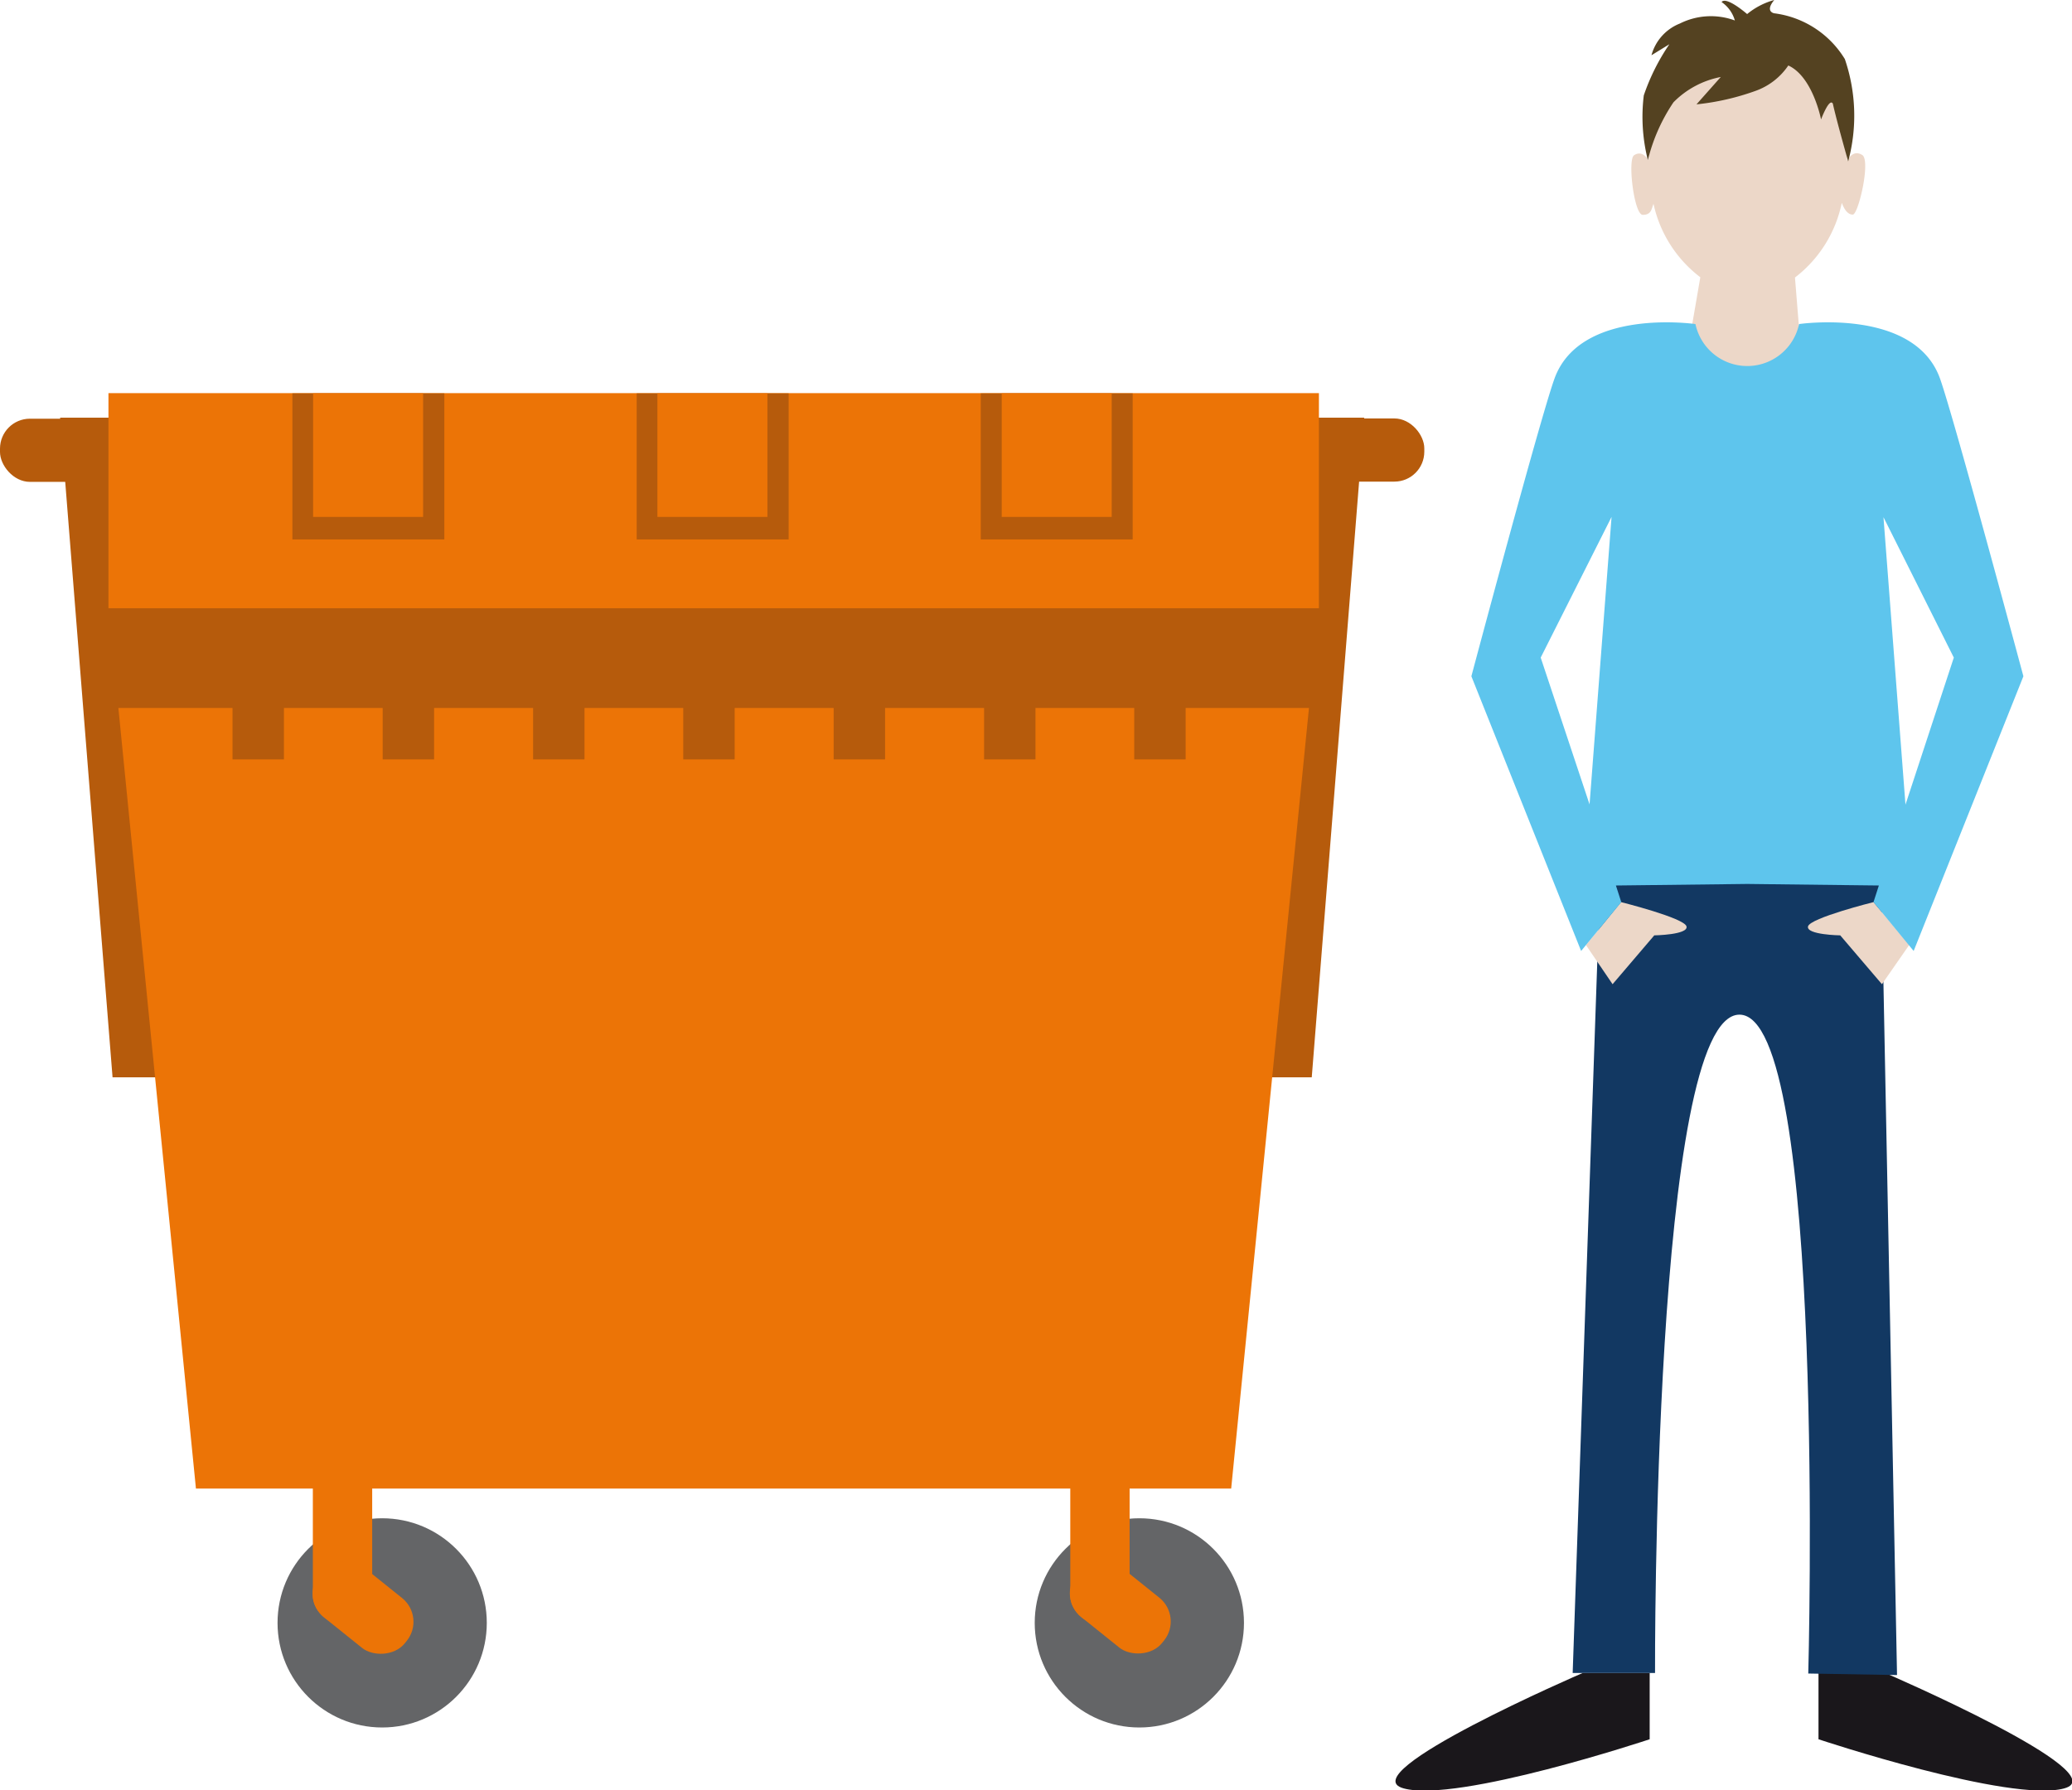 <svg xmlns="http://www.w3.org/2000/svg" width="81" height="70" viewBox="0 0 81 70">
  <title>660l-umleerbehaelter-klein</title>
  <g id="Links">
    <g id="_660_l_Umleerbehaelter_klein" data-name="660 l Umleerbehaelter klein">
      <g>
        <g>
          <rect y="16.37" width="3.9" height="2.47" rx="1.17" ry="1.17" fill="#b65b0c"/>
          <polygon points="7.05 42.12 4.4 42.12 2.35 16.33 7.05 16.33 7.05 42.12" fill="#b65b0c"/>
        </g>
        <g>
          <rect x="51.78" y="16.37" width="3.9" height="2.47" rx="1.17" ry="1.17" transform="translate(107.46 35.2) rotate(180)" fill="#b65b0c"/>
          <polygon points="48.63 42.12 51.28 42.12 53.33 16.33 48.63 16.33 48.63 42.12" fill="#b65b0c"/>
        </g>
        <polygon points="51.56 15.37 51.56 23.78 48.13 58.2 7.66 58.2 4.24 23.78 4.24 15.37 51.56 15.37" fill="#ec7406"/>
        <rect x="3.66" y="23.78" width="48.52" height="3.9" fill="#b65b0c"/>
        <g>
          <rect x="9.09" y="24.63" width="2.01" height="5.06" fill="#b65b0c"/>
          <rect x="14.96" y="24.63" width="2.01" height="5.06" fill="#b65b0c"/>
          <rect x="20.84" y="24.63" width="2.01" height="5.06" fill="#b65b0c"/>
          <rect x="26.71" y="24.63" width="2.01" height="5.06" fill="#b65b0c"/>
          <rect x="32.59" y="24.63" width="2.01" height="5.06" fill="#b65b0c"/>
          <rect x="38.47" y="24.63" width="2.01" height="5.06" fill="#b65b0c"/>
          <rect x="44.34" y="24.63" width="2.01" height="5.06" fill="#b65b0c"/>
        </g>
        <circle cx="14.94" cy="63.45" r="4.09" fill="#646567"/>
        <rect x="12.23" y="55.98" width="2.32" height="7.49" rx="1.07" ry="1.07" fill="#ec7406"/>
        <g>
          <rect x="11.43" y="15.38" width="5.94" height="5.71" fill="#b65b0c"/>
          <rect x="12.24" y="15.38" width="4.3" height="4.83" fill="#ec7406"/>
        </g>
        <g>
          <rect x="24.89" y="15.38" width="5.94" height="5.71" fill="#b65b0c"/>
          <rect x="25.7" y="15.38" width="4.3" height="4.83" fill="#ec7406"/>
        </g>
        <g>
          <rect x="38.34" y="15.38" width="5.94" height="5.71" fill="#b65b0c"/>
          <rect x="39.16" y="15.38" width="4.3" height="4.83" fill="#ec7406"/>
        </g>
        <rect x="12.94" y="60.71" width="2.5" height="4.29" rx="1.19" ry="1.19" transform="translate(-43.71 34.58) rotate(-51.25)" fill="#ec7406"/>
        <circle cx="44.54" cy="63.45" r="4.09" fill="#646567"/>
        <rect x="41.84" y="55.98" width="2.32" height="7.49" rx="1.07" ry="1.07" fill="#ec7406"/>
        <rect x="42.55" y="60.71" width="2.5" height="4.29" rx="1.19" ry="1.19" transform="translate(-32.64 57.66) rotate(-51.25)" fill="#ec7406"/>
        <g>
          <path d="M61.87,65.41s-9.11,3.93-7,4.51S64.49,68,64.49,68V65.41Z" fill="#1a171b"/>
          <path d="M73.7,65.41s9.11,3.93,7,4.51S71.09,68,71.09,68V65.41Z" fill="#1a171b"/>
          <path d="M72.8,6.06c-.27-.17-.47,0-.59.23-.06-2.7-1.77-4.87-3.88-4.87s-3.8,2.16-3.88,4.85c-.12-.19-.31-.37-.57-.2s0,2.33.34,2.33.34-.23.42-.43a4.92,4.92,0,0,0,1.83,2.87l-.71,4.12,4.76.22-.35-4.33A4.92,4.92,0,0,0,72,7.93c.08.21.21.46.43.46S73.14,6.27,72.8,6.06Z" fill="#ecd7c8"/>
          <path d="M69.91,2.56a2.6,2.6,0,0,1-1.3,1,9.71,9.71,0,0,1-2.29.52l.95-1.07A3.53,3.53,0,0,0,65.42,4a7,7,0,0,0-1,2.26,6.88,6.88,0,0,1-.16-2.53,8.25,8.25,0,0,1,1-2l-.7.43A1.86,1.86,0,0,1,65.67.92,2.71,2.71,0,0,1,67.82.8,1.3,1.3,0,0,0,67.3.08c.19-.24,1,.47,1,.47A2.85,2.85,0,0,1,69.36,0c-.38.46,0,.52,0,.52a3.79,3.79,0,0,1,2.76,1.79,6.84,6.84,0,0,1,.13,4s-.45-1.58-.6-2.26c-.14-.24-.46.62-.46.62S70.87,3,69.91,2.56Z" fill="#544221"/>
          <path d="M62.55,34.48,61.48,65.41H64.7S64.6,39.67,68,39.67s2.69,25.76,2.69,25.76l3.47.06-.61-31.07Z" fill="#123862"/>
          <path d="M73.24,35.27s-2.48.62-2.56.95,1.26.35,1.26.35l1.63,1.91,1.07-1.54Z" fill="#ecd7c8"/>
          <path d="M63.37,35.27s2.48.62,2.56.95-1.26.35-1.26.35l-1.63,1.91L62,36.95Z" fill="#ecd7c8"/>
          <path d="M75.84,14.8c-1-2.79-5.51-2.13-5.51-2.13a2.07,2.07,0,0,1-4.05,0s-4.5-.66-5.51,2.13c-.55,1.51-3.25,11.64-3.25,11.64l4.29,10.74,1.57-1.91-.21-.65,5.14-.06,5.14.06-.21.65,1.57,1.91,4.29-10.74S76.38,16.31,75.84,14.8ZM60.23,25.71,63,20.21l-.86,11.24Zm14.26,5.75-.86-11.24,2.75,5.49Z" fill="#5ec5ed"/>
        </g>
      </g>
    </g>
  </g>
</svg>
